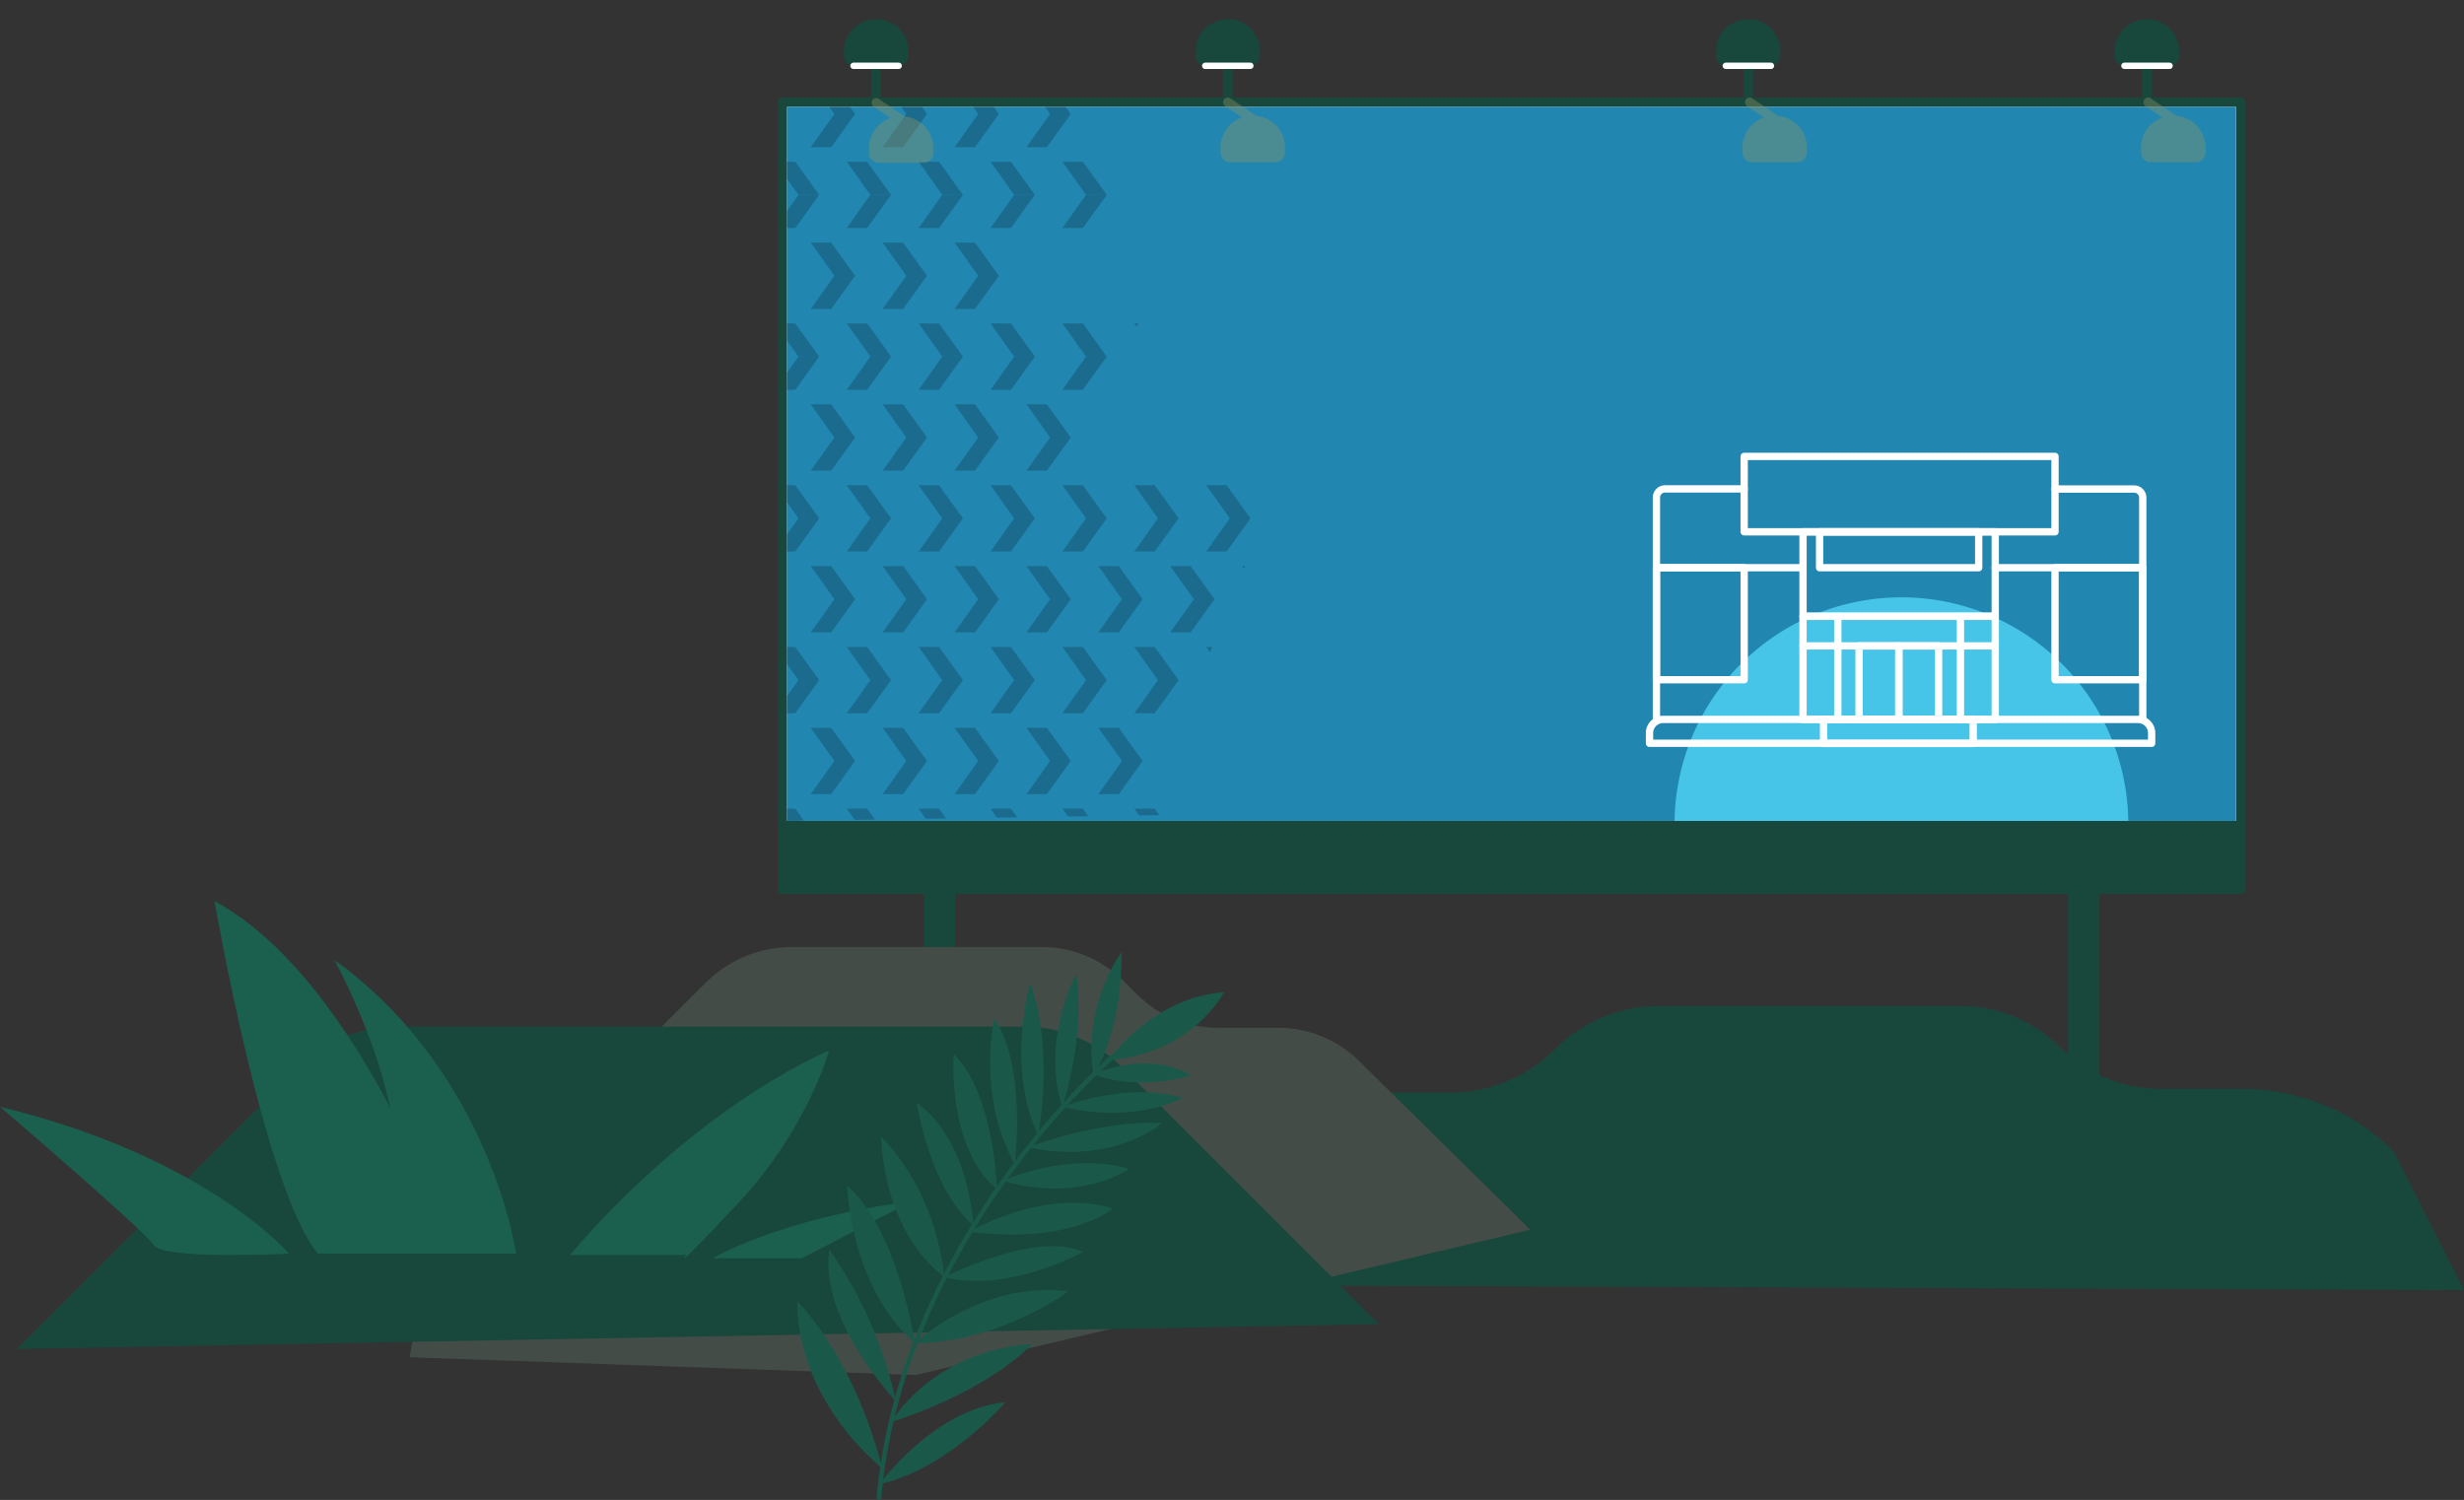 <svg xmlns="http://www.w3.org/2000/svg" xmlns:xlink="http://www.w3.org/1999/xlink" viewBox="0 0 539.75 328.59">
  <rect x="0" y="0" width="539.75" height="328.59" fill="#333333" stroke="none"/>
  <defs>
    <clipPath id="billboard11-a">
      <polygon points="247.32 157.6 255.45 178.54 172.39 179.84 172.39 23.42 235.55 23.41 248.46 51.27 224.17 51.07 217.96 69.77 249.89 69.81 231.76 104.74 280.6 104.74 259.1 157.6 247.32 157.6" fill="none"/>
    </clipPath>
    <clipPath id="billboard11-b">
      <rect x="261.2" y="7.26" width="31.5" height="35.43" fill="none"/>
    </clipPath>
    <clipPath id="billboard11-c">
      <rect x="261.2" y="42.69" width="31.5" height="35.43" fill="none"/>
    </clipPath>
    <clipPath id="billboard11-d">
      <rect x="261.2" y="78.13" width="31.5" height="35.43" fill="none"/>
    </clipPath>
    <clipPath id="billboard11-e">
      <rect x="261.2" y="113.56" width="31.5" height="35.43" fill="none"/>
    </clipPath>
    <clipPath id="billboard11-f">
      <rect x="261.2" y="148.99" width="31.5" height="35.43" fill="none"/>
    </clipPath>
    <clipPath id="billboard11-g">
      <rect x="229.71" y="7.26" width="31.5" height="35.43" fill="none"/>
    </clipPath>
    <clipPath id="billboard11-h">
      <rect x="229.71" y="42.69" width="31.5" height="35.43" fill="none"/>
    </clipPath>
    <clipPath id="billboard11-i">
      <rect x="229.71" y="78.13" width="31.5" height="35.43" fill="none"/>
    </clipPath>
    <clipPath id="billboard11-j">
      <rect x="229.71" y="113.56" width="31.5" height="35.43" fill="none"/>
    </clipPath>
    <clipPath id="billboard11-k">
      <rect x="229.71" y="148.99" width="31.5" height="35.43" fill="none"/>
    </clipPath>
    <clipPath id="billboard11-l">
      <rect x="198.21" y="7.26" width="31.5" height="35.43" fill="none"/>
    </clipPath>
    <clipPath id="billboard11-m">
      <rect x="198.21" y="42.69" width="31.5" height="35.43" fill="none"/>
    </clipPath>
    <clipPath id="billboard11-n">
      <rect x="198.21" y="78.13" width="31.5" height="35.43" fill="none"/>
    </clipPath>
    <clipPath id="billboard11-o">
      <rect x="198.21" y="113.56" width="31.5" height="35.43" fill="none"/>
    </clipPath>
    <clipPath id="billboard11-p">
      <rect x="198.21" y="148.99" width="31.5" height="35.43" fill="none"/>
    </clipPath>
    <clipPath id="billboard11-q">
      <rect x="166.71" y="7.26" width="31.5" height="35.43" fill="none"/>
    </clipPath>
    <clipPath id="billboard11-r">
      <rect x="166.71" y="42.69" width="31.5" height="35.43" fill="none"/>
    </clipPath>
    <clipPath id="billboard11-s">
      <rect x="166.71" y="78.13" width="31.5" height="35.43" fill="none"/>
    </clipPath>
    <clipPath id="billboard11-t">
      <rect x="166.71" y="113.56" width="31.5" height="35.43" fill="none"/>
    </clipPath>
    <clipPath id="billboard11-u">
      <rect x="166.71" y="148.99" width="31.5" height="35.43" fill="none"/>
    </clipPath>
  </defs>
  <g style="isolation: isolate">
    <g>
      <g>
        <line x1="191.91" y1="6.51" x2="191.91" y2="22.4" fill="#fff" stroke="#18473c" stroke-linecap="round" stroke-linejoin="round" stroke-width="2.05"/>
        <line x1="470.31" y1="6.51" x2="470.31" y2="22.4" fill="#fff" stroke="#18473c" stroke-linecap="round" stroke-linejoin="round" stroke-width="2.05"/>
        <line x1="382.99" y1="6.51" x2="382.99" y2="22.4" fill="#fff" stroke="#18473c" stroke-linecap="round" stroke-linejoin="round" stroke-width="2.05"/>
        <line x1="268.95" y1="6.51" x2="268.95" y2="22.4" fill="#fff" stroke="#18473c" stroke-linecap="round" stroke-linejoin="round" stroke-width="2.05"/>
      </g>
      <g>
        <rect x="171.37" y="22.4" width="319.49" height="172.41" fill="#fff" stroke="#18473c" stroke-linecap="round" stroke-linejoin="round" stroke-width="2.05"/>
        <g>
          <rect x="202.35" y="190.69" width="6.86" height="79.42" fill="#18473c"/>
          <rect x="453.01" y="190.69" width="6.86" height="79.42" fill="#18473c"/>
          <rect x="171.37" y="180.35" width="319.49" height="14.46" fill="#18473c" stroke="#18473c" stroke-linecap="round" stroke-linejoin="round" stroke-width="1.02"/>
        </g>
      </g>
      <path d="M382.95,4.21H383a7,7,0,0,1,7,7v1.06a2.13,2.13,0,0,1-2.13,2.13h-9.88a2.13,2.13,0,0,1-2.13-2.13V11.24a7,7,0,0,1,7-7Z" fill="#18473c"/>
      <g>
        <path d="M268.9,4.21H269a7,7,0,0,1,7,7v1.06a2.13,2.13,0,0,1-2.13,2.13H264a2.13,2.13,0,0,1-2.13-2.13V11.24a7,7,0,0,1,7-7Z" fill="#18473c"/>
        <path d="M191.87,4.21H192a7,7,0,0,1,7,7v1.06a2.13,2.13,0,0,1-2.13,2.13H187a2.13,2.13,0,0,1-2.13-2.13V11.24a7,7,0,0,1,7-7Z" fill="#18473c"/>
        <path d="M470.27,4.21h.09a7,7,0,0,1,7,7v1.06a2.13,2.13,0,0,1-2.13,2.13h-9.88a2.13,2.13,0,0,1-2.13-2.13V11.24a7,7,0,0,1,7-7Z" fill="#18473c"/>
        <line x1="186.97" y1="14.42" x2="196.85" y2="14.42" fill="#fff" stroke="#fff" stroke-linecap="round" stroke-linejoin="round" stroke-width="1.4"/>
        <line x1="264.01" y1="14.42" x2="273.89" y2="14.42" fill="#fff" stroke="#fff" stroke-linecap="round" stroke-linejoin="round" stroke-width="1.4"/>
        <line x1="378.05" y1="14.42" x2="387.93" y2="14.42" fill="#fff" stroke="#fff" stroke-linecap="round" stroke-linejoin="round" stroke-width="1.4"/>
        <line x1="465.37" y1="14.42" x2="475.25" y2="14.42" fill="#fff" stroke="#fff" stroke-linecap="round" stroke-linejoin="round" stroke-width="1.4"/>
      </g>
      <path d="M225.21,281.39l22.61-22.61a66.4,66.4,0,0,1,46.93-19.43H317.7a32.4,32.4,0,0,0,22.9-9.49h0a32.4,32.4,0,0,1,22.91-9.49h65.86a31,31,0,0,1,21.93,9.08h0a31,31,0,0,0,21.92,9.08h18a46.84,46.84,0,0,1,33.15,13.74l15.37,30.34Z" fill="#18473c"/>
      <g>
        <path d="M200.61,301.22,89.74,297.33l6.4-38.11a22.05,22.05,0,0,1,21.75-18.39h0a26.85,26.85,0,0,0,19-7.85l17.66-17.66a26.76,26.76,0,0,1,18.94-7.85h54.74a25.17,25.17,0,0,1,17.8,7.37l3,2.95a25.18,25.18,0,0,0,17.8,7.38h13.2a25.18,25.18,0,0,1,17.8,7.37l37.38,36.85Z" fill="#444c48"/>
        <path d="M3.72,295.52l61.7-61.7A30.48,30.48,0,0,1,87,224.89H224.25a30.46,30.46,0,0,1,21.55,8.93l56.25,56.25Z" fill="#18473c"/>
        <g>
          <path d="M99.5,274.64S79.67,215.15,47,197.4c0,0,10.79,62.75,22.62,77.24Z" fill="#1b604e"/>
          <path d="M113.06,274.64S107.5,235,73.23,210.28c0,0,13,23.31,13.74,43.83l.7,20.53Z" fill="#1b604e"/>
          <path d="M63.32,274.64S45.23,253.41,0,242.46c0,0,31.66,27.12,33.74,30.34S63.32,274.64,63.32,274.64Z" fill="#1b604e"/>
          <path d="M124.89,274.93s24-29.86,56.71-44.82c0,0-4.53,17-19.83,33.39s-11.48,11.43-11.48,11.43Z" fill="#1b604e"/>
          <path d="M156.2,275.63s14.26-8.65,43.49-12.47l-24,12.47Z" fill="#1b604e"/>
        </g>
      </g>
      <g>
        <path d="M193,328.59l-1-.08c4.85-57.51,51.3-97.32,51.76-97.72l.66.78C243.91,232,197.78,271.51,193,328.59Z" fill="#1a594a"/>
        <path d="M193.24,321.7s-4.77-21.77-18.55-36.63C174.69,285.07,173.13,304.24,193.24,321.7Z" fill="#1a594a"/>
        <path d="M196.27,307a92.12,92.12,0,0,0-14.55-33.17S178.23,286.72,196.27,307Z" fill="#1a594a"/>
        <path d="M206.84,279.78s-1-17.62-13.81-30.73C193,249.05,193,269,206.84,279.78Z" fill="#1a594a"/>
        <path d="M200.42,294.25s-3.63-24.64-14.84-34.55C185.58,259.7,186.09,281.72,200.42,294.25Z" fill="#1a594a"/>
        <path d="M195.15,311.51s19.31-5.57,31-17.08C226.12,294.43,206.66,294.53,195.15,311.51Z" fill="#1a594a"/>
        <path d="M192.65,325.13s12-16.52,27.59-17.94C220.24,307.19,207.74,321.81,192.65,325.13Z" fill="#1a594a"/>
        <path d="M200.42,294.25s14.52-13.8,33.59-11.35C234,282.9,219.07,294.13,200.42,294.25Z" fill="#1a594a"/>
        <path d="M206.84,279.78s20-10.24,30.42-5.53C237.26,274.25,221,283.33,206.84,279.78Z" fill="#1a594a"/>
        <path d="M213.22,268.42s-.86-18.66-12.42-26.84C200.8,241.58,203.67,260.39,213.22,268.42Z" fill="#1a594a"/>
        <path d="M218.39,260.54s-.55-20.88-9.46-29.61C208.93,230.93,207.3,251.22,218.39,260.54Z" fill="#1a594a"/>
        <path d="M212.36,269.84s16.18-9.69,31.44-5.11C243.8,264.73,235,272.64,212.36,269.84Z" fill="#1a594a"/>
        <path d="M242.79,232.29s9.46-13.77,25.32-14.93C268.11,217.36,261.46,230.7,242.79,232.29Z" fill="#1a594a"/>
        <path d="M239.51,235.39s6.31-8.42,6.16-26.82C245.67,208.57,237.05,220.21,239.51,235.39Z" fill="#1a594a"/>
        <path d="M232.72,242.47s5.17-15.13,3-29.3C235.73,213.17,227.9,228.31,232.72,242.47Z" fill="#1a594a"/>
        <path d="M227.4,248.63s3.67-17.95-1.73-33.41C225.67,215.22,220.3,233.75,227.4,248.63Z" fill="#1a594a"/>
        <path d="M222.3,255.11s2.66-21.36-4.48-32C217.82,223.09,213.82,239.49,222.3,255.11Z" fill="#1a594a"/>
        <path d="M239.51,235.39s11.31-5.57,21.43.16C260.94,235.55,250.46,239.26,239.51,235.39Z" fill="#1a594a"/>
        <path d="M232.72,242.47s14.44-5.67,26.38-1.93C259.1,240.54,248.92,246.24,232.72,242.47Z" fill="#1a594a"/>
        <path d="M225.21,251.34s15.19-6,29.38-5.31C254.59,246,244,255.35,225.21,251.34Z" fill="#1a594a"/>
        <path d="M219.69,258.68s14.17-6.56,27.63-2.61C247.32,256.07,236.77,263.64,219.69,258.68Z" fill="#1a594a"/>
      </g>
      <rect x="172.39" y="23.42" width="317.42" height="156.42" fill="#2186b0"/>
      <path d="M366.82,179.85a49.7,49.7,0,0,1,99.39,0" fill="#46c5e8"/>
      <g>
        <path d="M362.85,157.8V109h0a1.9,1.9,0,0,1,1.9-1.9h17.32" fill="none" stroke="#fff" stroke-linecap="round" stroke-linejoin="round" stroke-width="1.6" fill-rule="evenodd"/>
        <path d="M450.16,107.13h17.32a1.9,1.9,0,0,1,1.9,1.9h0V157.6" fill="none" stroke="#fff" stroke-linecap="round" stroke-linejoin="round" stroke-width="1.6" fill-rule="evenodd"/>
        <rect x="362.85" y="124.37" width="19.22" height="24.54" fill="none" stroke="#fff" stroke-linecap="round" stroke-linejoin="round" stroke-width="1.6"/>
        <rect x="450.16" y="124.37" width="19.22" height="24.54" fill="none" stroke="#fff" stroke-linecap="round" stroke-linejoin="round" stroke-width="1.6"/>
        <line x1="437.07" y1="124.37" x2="469.38" y2="124.37" fill="none" stroke="#fff" stroke-linecap="round" stroke-linejoin="round" stroke-width="1.6"/>
        <line x1="362.85" y1="124.37" x2="394.96" y2="124.37" fill="none" stroke="#fff" stroke-linecap="round" stroke-linejoin="round" stroke-width="1.6"/>
        <rect x="394.96" y="135.01" width="42.11" height="22.6" fill="none" stroke="#fff" stroke-linecap="round" stroke-linejoin="round" stroke-width="1.6"/>
        <g>
          <line x1="394.96" y1="141.49" x2="437.07" y2="141.49" fill="none" stroke="#fff" stroke-linecap="round" stroke-linejoin="round" stroke-width="1.6"/>
          <line x1="429.44" y1="135.01" x2="429.44" y2="157.6" fill="none" stroke="#fff" stroke-linecap="round" stroke-linejoin="round" stroke-width="1.6"/>
          <line x1="402.58" y1="135.01" x2="402.58" y2="157.6" fill="none" stroke="#fff" stroke-linecap="round" stroke-linejoin="round" stroke-width="1.6"/>
        </g>
        <g>
          <rect x="407.24" y="141.49" width="8.71" height="16.12" fill="none" stroke="#fff" stroke-linecap="round" stroke-linejoin="round" stroke-width="1.6"/>
          <rect x="415.95" y="141.49" width="8.71" height="16.12" fill="none" stroke="#fff" stroke-linecap="round" stroke-linejoin="round" stroke-width="1.6"/>
        </g>
        <path d="M364.42,157.6H468.33a3,3,0,0,1,3,3v2.23a0,0,0,0,1,0,0h-110a0,0,0,0,1,0,0v-2.23a3,3,0,0,1,3-3Z" fill="none" stroke="#fff" stroke-linecap="round" stroke-linejoin="round" stroke-width="1.6"/>
        <rect x="382.07" y="99.98" width="68.09" height="16.52" fill="none" stroke="#fff" stroke-linecap="round" stroke-linejoin="round" stroke-width="1.6"/>
        <g>
          <rect x="394.96" y="116.5" width="42.11" height="18.5" fill="none" stroke="#fff" stroke-linecap="round" stroke-linejoin="round" stroke-width="1.6"/>
          <rect x="398.59" y="116.5" width="34.85" height="7.87" fill="none" stroke="#fff" stroke-linecap="round" stroke-linejoin="round" stroke-width="1.6"/>
        </g>
        <rect x="399.46" y="157.6" width="32.78" height="5.27" fill="none" stroke="#fff" stroke-linecap="round" stroke-linejoin="round" stroke-width="1.6"/>
      </g>
      <g opacity="0.2" style="mix-blend-mode: soft-light">
        <g clip-path="url(#billboard11-a)">
          <g clip-path="url(#billboard11-b)">
            <polygon points="284.44 49.95 289.67 42.69 284.44 35.43 279.98 35.43 285.14 42.69 279.98 49.95 284.44 49.95"/>
            <polygon points="268.69 49.95 273.92 42.69 268.69 35.43 264.23 35.43 269.4 42.69 264.23 49.95 268.69 49.95"/>
            <polygon points="292.31 32.24 297.55 24.97 292.31 17.72 287.85 17.72 293.02 24.97 287.85 32.24 292.31 32.24"/>
            <polygon points="276.57 32.24 281.8 24.97 276.57 17.72 272.1 17.72 277.27 24.97 272.1 32.24 276.57 32.24"/>
            <polygon points="260.82 32.24 266.05 24.97 260.82 17.72 256.35 17.72 261.52 24.97 256.35 32.24 260.82 32.24"/>
            <polygon points="284.44 14.52 289.67 7.26 284.44 0 279.98 0 285.14 7.26 279.98 14.52 284.44 14.52"/>
            <polygon points="268.69 14.52 273.92 7.26 268.69 0 264.23 0 269.4 7.26 264.23 14.52 268.69 14.52"/>
          </g>
          <g clip-path="url(#billboard11-c)">
            <polygon points="284.44 85.39 289.67 78.12 284.44 70.86 279.98 70.86 285.14 78.12 279.98 85.39 284.44 85.39"/>
            <polygon points="268.69 85.39 273.92 78.12 268.69 70.86 264.23 70.86 269.4 78.12 264.23 85.39 268.69 85.39"/>
            <polygon points="292.31 67.67 297.55 60.41 292.31 53.15 287.85 53.15 293.02 60.41 287.85 67.67 292.31 67.67"/>
            <polygon points="276.57 67.67 281.8 60.41 276.57 53.15 272.1 53.15 277.27 60.41 272.1 67.67 276.57 67.67"/>
            <polygon points="260.82 67.67 266.05 60.41 260.82 53.15 256.35 53.15 261.52 60.41 256.35 67.67 260.82 67.67"/>
            <polygon points="284.44 49.95 289.67 42.69 284.44 35.43 279.98 35.43 285.14 42.69 279.98 49.95 284.44 49.95"/>
            <polygon points="268.69 49.95 273.92 42.69 268.69 35.43 264.23 35.43 269.4 42.69 264.23 49.95 268.69 49.95"/>
          </g>
          <g clip-path="url(#billboard11-d)">
            <polygon points="284.44 120.82 289.67 113.55 284.44 106.3 279.98 106.3 285.14 113.55 279.98 120.82 284.44 120.82"/>
            <polygon points="268.69 120.82 273.92 113.55 268.69 106.3 264.23 106.3 269.4 113.55 264.23 120.82 268.69 120.82"/>
            <polygon points="292.31 103.1 297.55 95.84 292.31 88.58 287.85 88.58 293.02 95.84 287.85 103.1 292.31 103.1"/>
            <polygon points="276.57 103.1 281.8 95.84 276.57 88.58 272.1 88.58 277.27 95.84 272.1 103.1 276.57 103.1"/>
            <polygon points="260.82 103.1 266.05 95.84 260.82 88.58 256.35 88.58 261.52 95.84 256.35 103.1 260.82 103.1"/>
            <polygon points="284.44 85.39 289.67 78.12 284.44 70.86 279.98 70.86 285.14 78.12 279.98 85.39 284.44 85.39"/>
            <polygon points="268.69 85.39 273.92 78.12 268.69 70.86 264.23 70.86 269.4 78.12 264.23 85.39 268.69 85.39"/>
          </g>
          <g clip-path="url(#billboard11-e)">
            <polygon points="284.44 156.25 289.67 148.99 284.44 141.73 279.98 141.73 285.14 148.99 279.98 156.25 284.44 156.25"/>
            <polygon points="268.69 156.25 273.92 148.99 268.69 141.73 264.23 141.73 269.4 148.99 264.23 156.25 268.69 156.25"/>
            <polygon points="292.31 138.53 297.55 131.27 292.31 124.01 287.85 124.01 293.02 131.27 287.85 138.53 292.31 138.53"/>
            <polygon points="276.57 138.53 281.8 131.27 276.57 124.01 272.1 124.01 277.27 131.27 272.1 138.53 276.57 138.53"/>
            <polygon points="260.82 138.53 266.05 131.27 260.82 124.01 256.35 124.01 261.52 131.27 256.35 138.53 260.82 138.53"/>
            <polygon points="284.44 120.82 289.67 113.55 284.44 106.3 279.98 106.3 285.14 113.55 279.98 120.82 284.44 120.82"/>
            <polygon points="268.69 120.82 273.92 113.55 268.69 106.3 264.23 106.3 269.4 113.55 264.23 120.82 268.69 120.82"/>
          </g>
          <g clip-path="url(#billboard11-f)">
            <polygon points="284.44 191.68 289.67 184.42 284.44 177.16 279.98 177.16 285.14 184.42 279.98 191.68 284.44 191.68"/>
            <polygon points="268.69 191.68 273.92 184.42 268.69 177.16 264.23 177.16 269.4 184.42 264.23 191.68 268.69 191.68"/>
            <polygon points="292.31 173.97 297.55 166.7 292.31 159.45 287.85 159.45 293.02 166.7 287.85 173.97 292.31 173.97"/>
            <polygon points="276.57 173.97 281.8 166.7 276.57 159.45 272.1 159.45 277.27 166.7 272.1 173.97 276.57 173.97"/>
            <polygon points="260.82 173.97 266.05 166.7 260.82 159.45 256.35 159.45 261.52 166.7 256.35 173.97 260.82 173.97"/>
            <polygon points="284.44 156.25 289.67 148.99 284.44 141.73 279.98 141.73 285.14 148.99 279.98 156.25 284.44 156.25"/>
            <polygon points="268.69 156.25 273.92 148.99 268.69 141.73 264.23 141.73 269.4 148.99 264.23 156.25 268.69 156.25"/>
          </g>
          <g clip-path="url(#billboard11-g)">
            <polygon points="252.94 49.95 258.18 42.69 252.94 35.43 248.48 35.43 253.65 42.69 248.48 49.95 252.94 49.95"/>
            <polygon points="237.2 49.95 242.43 42.69 237.2 35.43 232.73 35.43 237.9 42.69 232.73 49.95 237.2 49.95"/>
            <polygon points="260.82 32.24 266.05 24.97 260.82 17.72 256.35 17.72 261.52 24.97 256.35 32.24 260.82 32.24"/>
            <polygon points="245.07 32.24 250.3 24.97 245.07 17.72 240.6 17.72 245.78 24.97 240.6 32.24 245.07 32.24"/>
            <polygon points="229.32 32.24 234.56 24.97 229.32 17.72 224.86 17.72 230.03 24.97 224.86 32.24 229.32 32.24"/>
            <polygon points="252.94 14.52 258.18 7.26 252.94 0 248.48 0 253.65 7.26 248.48 14.52 252.94 14.52"/>
            <polygon points="237.2 14.52 242.43 7.26 237.2 0 232.73 0 237.9 7.26 232.73 14.52 237.2 14.52"/>
          </g>
          <g clip-path="url(#billboard11-h)">
            <polygon points="252.94 85.39 258.18 78.12 252.94 70.86 248.48 70.86 253.65 78.12 248.48 85.39 252.94 85.39"/>
            <polygon points="237.2 85.39 242.43 78.12 237.2 70.86 232.73 70.86 237.9 78.12 232.73 85.39 237.2 85.39"/>
            <polygon points="260.82 67.67 266.05 60.41 260.82 53.15 256.35 53.15 261.52 60.41 256.35 67.67 260.82 67.67"/>
            <polygon points="245.07 67.67 250.3 60.41 245.07 53.15 240.6 53.15 245.78 60.41 240.6 67.67 245.07 67.67"/>
            <polygon points="229.32 67.67 234.56 60.41 229.32 53.15 224.86 53.15 230.03 60.41 224.86 67.67 229.32 67.67"/>
            <polygon points="252.94 49.95 258.18 42.69 252.94 35.43 248.48 35.43 253.65 42.69 248.48 49.95 252.94 49.95"/>
            <polygon points="237.2 49.95 242.43 42.69 237.2 35.43 232.73 35.43 237.9 42.69 232.73 49.95 237.2 49.95"/>
          </g>
          <g clip-path="url(#billboard11-i)">
            <polygon points="252.94 120.82 258.18 113.55 252.94 106.3 248.48 106.3 253.65 113.55 248.48 120.82 252.94 120.82"/>
            <polygon points="237.2 120.82 242.43 113.55 237.2 106.3 232.73 106.3 237.9 113.55 232.73 120.82 237.2 120.82"/>
            <polygon points="260.82 103.1 266.05 95.84 260.82 88.58 256.35 88.58 261.52 95.84 256.35 103.1 260.82 103.1"/>
            <polygon points="245.07 103.1 250.3 95.84 245.07 88.58 240.6 88.58 245.78 95.84 240.6 103.1 245.07 103.1"/>
            <polygon points="229.32 103.1 234.56 95.84 229.32 88.58 224.86 88.58 230.03 95.84 224.86 103.1 229.32 103.1"/>
            <polygon points="252.94 85.39 258.18 78.12 252.94 70.86 248.48 70.86 253.65 78.12 248.48 85.39 252.94 85.39"/>
            <polygon points="237.2 85.39 242.43 78.12 237.2 70.86 232.73 70.86 237.9 78.12 232.73 85.39 237.2 85.39"/>
          </g>
          <g clip-path="url(#billboard11-j)">
            <polygon points="252.94 156.25 258.18 148.99 252.94 141.73 248.48 141.73 253.65 148.99 248.48 156.25 252.94 156.25"/>
            <polygon points="237.2 156.25 242.43 148.99 237.2 141.73 232.73 141.73 237.9 148.99 232.73 156.25 237.2 156.25"/>
            <polygon points="260.82 138.53 266.05 131.27 260.82 124.01 256.35 124.01 261.52 131.27 256.35 138.53 260.82 138.53"/>
            <polygon points="245.07 138.53 250.3 131.27 245.07 124.01 240.6 124.01 245.78 131.27 240.6 138.53 245.07 138.53"/>
            <polygon points="229.32 138.53 234.56 131.27 229.32 124.01 224.86 124.01 230.03 131.27 224.86 138.53 229.32 138.53"/>
            <polygon points="252.94 120.82 258.18 113.55 252.94 106.3 248.48 106.3 253.65 113.55 248.48 120.82 252.94 120.82"/>
            <polygon points="237.2 120.82 242.43 113.55 237.2 106.3 232.73 106.3 237.9 113.55 232.73 120.82 237.2 120.82"/>
          </g>
          <g clip-path="url(#billboard11-k)">
            <polygon points="252.94 191.68 258.18 184.42 252.94 177.16 248.48 177.16 253.65 184.42 248.48 191.68 252.94 191.68"/>
            <polygon points="237.2 191.68 242.43 184.42 237.2 177.16 232.73 177.16 237.9 184.42 232.73 191.68 237.2 191.68"/>
            <polygon points="260.82 173.97 266.05 166.7 260.82 159.45 256.35 159.45 261.52 166.7 256.35 173.97 260.82 173.97"/>
            <polygon points="245.07 173.97 250.3 166.7 245.07 159.45 240.6 159.45 245.78 166.7 240.6 173.97 245.07 173.97"/>
            <polygon points="229.32 173.97 234.56 166.7 229.32 159.45 224.86 159.45 230.03 166.7 224.86 173.97 229.32 173.97"/>
            <polygon points="252.94 156.25 258.18 148.99 252.94 141.73 248.48 141.73 253.65 148.99 248.48 156.25 252.94 156.25"/>
            <polygon points="237.2 156.25 242.43 148.99 237.2 141.73 232.73 141.73 237.9 148.99 232.73 156.25 237.2 156.25"/>
          </g>
          <g clip-path="url(#billboard11-l)">
            <polygon points="221.45 49.95 226.68 42.69 221.45 35.43 216.98 35.43 222.15 42.69 216.98 49.95 221.45 49.95"/>
            <polygon points="205.7 49.95 210.93 42.69 205.7 35.43 201.24 35.43 206.41 42.69 201.24 49.95 205.7 49.95"/>
            <polygon points="229.32 32.24 234.56 24.97 229.32 17.72 224.86 17.72 230.03 24.97 224.86 32.24 229.32 32.24"/>
            <polygon points="213.57 32.24 218.81 24.97 213.57 17.72 209.11 17.72 214.28 24.97 209.11 32.24 213.57 32.24"/>
            <polygon points="197.83 32.24 203.06 24.97 197.83 17.72 193.36 17.72 198.53 24.97 193.36 32.24 197.83 32.24"/>
            <polygon points="221.45 14.52 226.68 7.26 221.45 0 216.98 0 222.15 7.26 216.98 14.52 221.45 14.52"/>
            <polygon points="205.7 14.52 210.93 7.26 205.7 0 201.24 0 206.41 7.26 201.24 14.52 205.7 14.52"/>
          </g>
          <g clip-path="url(#billboard11-m)">
            <polygon points="221.45 85.39 226.68 78.12 221.45 70.86 216.98 70.86 222.15 78.12 216.98 85.39 221.45 85.39"/>
            <polygon points="205.7 85.39 210.93 78.12 205.7 70.86 201.24 70.86 206.41 78.12 201.24 85.39 205.7 85.39"/>
            <polygon points="229.32 67.67 234.56 60.41 229.32 53.15 224.86 53.15 230.03 60.41 224.86 67.67 229.32 67.67"/>
            <polygon points="213.57 67.67 218.81 60.41 213.57 53.15 209.11 53.15 214.28 60.41 209.11 67.67 213.57 67.67"/>
            <polygon points="197.83 67.67 203.06 60.41 197.83 53.15 193.36 53.15 198.53 60.41 193.36 67.67 197.83 67.67"/>
            <polygon points="221.45 49.95 226.68 42.69 221.45 35.43 216.98 35.43 222.15 42.69 216.98 49.95 221.45 49.95"/>
            <polygon points="205.7 49.95 210.93 42.69 205.7 35.43 201.24 35.43 206.41 42.69 201.24 49.95 205.7 49.95"/>
          </g>
          <g clip-path="url(#billboard11-n)">
            <polygon points="221.45 120.82 226.68 113.55 221.45 106.3 216.98 106.3 222.15 113.55 216.98 120.82 221.45 120.82"/>
            <polygon points="205.7 120.82 210.93 113.55 205.7 106.3 201.24 106.3 206.41 113.55 201.24 120.82 205.7 120.82"/>
            <polygon points="229.32 103.1 234.56 95.84 229.32 88.58 224.86 88.58 230.03 95.84 224.86 103.1 229.32 103.1"/>
            <polygon points="213.57 103.1 218.81 95.84 213.57 88.58 209.11 88.58 214.28 95.84 209.11 103.1 213.57 103.1"/>
            <polygon points="197.83 103.1 203.06 95.84 197.83 88.58 193.36 88.58 198.53 95.84 193.36 103.1 197.83 103.1"/>
            <polygon points="221.45 85.39 226.68 78.12 221.45 70.86 216.98 70.86 222.15 78.12 216.98 85.39 221.45 85.39"/>
            <polygon points="205.7 85.39 210.93 78.12 205.7 70.86 201.24 70.86 206.41 78.12 201.24 85.39 205.7 85.39"/>
          </g>
          <g clip-path="url(#billboard11-o)">
            <polygon points="221.45 156.25 226.68 148.99 221.45 141.73 216.98 141.73 222.15 148.99 216.98 156.25 221.45 156.25"/>
            <polygon points="205.7 156.25 210.93 148.99 205.7 141.73 201.24 141.73 206.41 148.99 201.24 156.25 205.7 156.25"/>
            <polygon points="229.32 138.53 234.56 131.27 229.32 124.01 224.86 124.01 230.03 131.27 224.86 138.53 229.32 138.53"/>
            <polygon points="213.57 138.53 218.81 131.27 213.57 124.01 209.11 124.01 214.28 131.27 209.11 138.53 213.57 138.53"/>
            <polygon points="197.83 138.53 203.06 131.27 197.83 124.01 193.36 124.01 198.53 131.27 193.36 138.53 197.83 138.53"/>
            <polygon points="221.45 120.82 226.68 113.55 221.45 106.3 216.98 106.3 222.15 113.55 216.98 120.82 221.45 120.82"/>
            <polygon points="205.7 120.82 210.93 113.55 205.7 106.3 201.24 106.3 206.41 113.55 201.24 120.82 205.7 120.82"/>
          </g>
          <g clip-path="url(#billboard11-p)">
            <polygon points="221.45 191.68 226.68 184.42 221.45 177.16 216.98 177.16 222.15 184.42 216.98 191.68 221.45 191.68"/>
            <polygon points="205.7 191.68 210.93 184.42 205.7 177.16 201.24 177.16 206.41 184.42 201.24 191.68 205.7 191.68"/>
            <polygon points="229.32 173.97 234.56 166.7 229.32 159.45 224.86 159.45 230.03 166.7 224.86 173.97 229.32 173.97"/>
            <polygon points="213.57 173.97 218.81 166.7 213.57 159.45 209.11 159.45 214.28 166.7 209.11 173.97 213.57 173.97"/>
            <polygon points="197.83 173.97 203.06 166.7 197.83 159.45 193.36 159.45 198.53 166.7 193.36 173.97 197.83 173.97"/>
            <polygon points="221.45 156.25 226.68 148.99 221.45 141.73 216.98 141.73 222.15 148.99 216.98 156.25 221.45 156.25"/>
            <polygon points="205.7 156.25 210.93 148.99 205.7 141.73 201.24 141.73 206.41 148.99 201.24 156.25 205.7 156.25"/>
          </g>
          <g clip-path="url(#billboard11-q)">
            <polygon points="189.95 49.95 195.19 42.69 189.95 35.43 185.49 35.43 190.66 42.69 185.49 49.95 189.95 49.95"/>
            <polygon points="174.21 49.95 179.44 42.69 174.21 35.43 169.74 35.43 174.91 42.69 169.74 49.95 174.21 49.95"/>
            <polygon points="197.83 32.24 203.06 24.97 197.83 17.72 193.36 17.72 198.53 24.97 193.36 32.24 197.83 32.24"/>
            <polygon points="182.08 32.24 187.31 24.97 182.08 17.72 177.61 17.72 182.78 24.97 177.61 32.24 182.08 32.24"/>
            <polygon points="166.33 32.24 171.56 24.97 166.33 17.72 161.87 17.72 167.04 24.97 161.87 32.24 166.33 32.24"/>
            <polygon points="189.95 14.52 195.19 7.26 189.95 0 185.49 0 190.66 7.26 185.49 14.52 189.95 14.52"/>
            <polygon points="174.21 14.52 179.44 7.26 174.21 0 169.74 0 174.91 7.26 169.74 14.52 174.21 14.52"/>
          </g>
          <g clip-path="url(#billboard11-r)">
            <polygon points="189.95 85.39 195.19 78.12 189.95 70.86 185.49 70.86 190.66 78.12 185.49 85.39 189.95 85.39"/>
            <polygon points="174.21 85.39 179.44 78.12 174.21 70.86 169.74 70.86 174.91 78.12 169.74 85.39 174.21 85.39"/>
            <polygon points="197.83 67.67 203.06 60.41 197.83 53.15 193.36 53.15 198.53 60.41 193.36 67.67 197.83 67.67"/>
            <polygon points="182.08 67.67 187.31 60.41 182.08 53.15 177.61 53.15 182.78 60.41 177.61 67.67 182.08 67.67"/>
            <polygon points="166.33 67.67 171.56 60.41 166.33 53.15 161.87 53.15 167.04 60.41 161.87 67.67 166.33 67.67"/>
            <polygon points="189.95 49.95 195.19 42.69 189.95 35.43 185.49 35.43 190.66 42.69 185.49 49.95 189.95 49.95"/>
            <polygon points="174.21 49.95 179.44 42.69 174.21 35.43 169.74 35.43 174.91 42.69 169.74 49.95 174.21 49.95"/>
          </g>
          <g clip-path="url(#billboard11-s)">
            <polygon points="189.95 120.82 195.19 113.55 189.95 106.3 185.49 106.3 190.66 113.55 185.49 120.82 189.95 120.82"/>
            <polygon points="174.21 120.82 179.44 113.55 174.21 106.3 169.74 106.3 174.91 113.55 169.74 120.82 174.21 120.82"/>
            <polygon points="197.83 103.1 203.06 95.84 197.83 88.58 193.36 88.58 198.53 95.84 193.36 103.1 197.83 103.1"/>
            <polygon points="182.08 103.1 187.31 95.84 182.08 88.58 177.61 88.58 182.78 95.84 177.61 103.1 182.08 103.1"/>
            <polygon points="166.33 103.1 171.56 95.84 166.33 88.58 161.87 88.58 167.04 95.84 161.87 103.1 166.33 103.1"/>
            <polygon points="189.95 85.39 195.19 78.12 189.95 70.86 185.49 70.86 190.66 78.12 185.49 85.39 189.95 85.39"/>
            <polygon points="174.21 85.39 179.44 78.12 174.21 70.86 169.74 70.86 174.91 78.12 169.74 85.39 174.21 85.39"/>
          </g>
          <g clip-path="url(#billboard11-t)">
            <polygon points="189.95 156.25 195.19 148.99 189.95 141.73 185.49 141.73 190.66 148.99 185.49 156.25 189.95 156.25"/>
            <polygon points="174.21 156.25 179.44 148.99 174.21 141.73 169.74 141.73 174.91 148.99 169.74 156.25 174.21 156.25"/>
            <polygon points="197.83 138.53 203.06 131.27 197.83 124.01 193.36 124.01 198.53 131.27 193.36 138.53 197.83 138.53"/>
            <polygon points="182.08 138.53 187.31 131.27 182.08 124.01 177.61 124.01 182.78 131.27 177.61 138.53 182.08 138.53"/>
            <polygon points="166.33 138.53 171.56 131.27 166.33 124.01 161.87 124.01 167.04 131.27 161.87 138.53 166.33 138.53"/>
            <polygon points="189.95 120.82 195.19 113.55 189.95 106.3 185.49 106.3 190.66 113.55 185.49 120.82 189.95 120.82"/>
            <polygon points="174.21 120.82 179.44 113.55 174.21 106.3 169.74 106.3 174.91 113.55 169.74 120.82 174.21 120.82"/>
          </g>
          <g clip-path="url(#billboard11-u)">
            <polygon points="189.95 191.68 195.19 184.42 189.95 177.16 185.49 177.16 190.66 184.42 185.49 191.68 189.95 191.68"/>
            <polygon points="174.21 191.68 179.44 184.42 174.21 177.16 169.74 177.16 174.91 184.42 169.74 191.68 174.21 191.68"/>
            <polygon points="197.83 173.97 203.06 166.7 197.83 159.45 193.36 159.45 198.53 166.7 193.36 173.97 197.83 173.97"/>
            <polygon points="182.08 173.97 187.31 166.7 182.08 159.45 177.61 159.45 182.78 166.7 177.61 173.97 182.08 173.97"/>
            <polygon points="166.33 173.97 171.56 166.7 166.33 159.45 161.87 159.45 167.04 166.7 161.87 173.97 166.33 173.97"/>
            <polygon points="189.95 156.25 195.19 148.99 189.95 141.73 185.49 141.73 190.66 148.99 185.49 156.25 189.95 156.25"/>
            <polygon points="174.21 156.25 179.44 148.99 174.21 141.73 169.74 141.73 174.91 148.99 169.74 156.25 174.21 156.25"/>
          </g>
        </g>
      </g>
      <g style="mix-blend-mode: multiply">
        <path d="M275.21,25.38l-5.69-3.83a1,1,0,0,0-1.14,1.7l3.69,2.49a7,7,0,0,0-4.72,6.63v1.05a2.13,2.13,0,0,0,2.13,2.13h9.88a2.13,2.13,0,0,0,2.13-2.13V32.37A7,7,0,0,0,275.21,25.38Z" fill="#8a9365" opacity="0.4"/>
        <path d="M389.53,25.38l-5.68-3.83a1,1,0,0,0-1.15,1.7l3.7,2.49a7,7,0,0,0-4.72,6.63v1.05a2.13,2.13,0,0,0,2.13,2.13h9.87a2.13,2.13,0,0,0,2.13-2.13V32.37A7,7,0,0,0,389.53,25.38Z" fill="#8a9365" opacity="0.4"/>
        <path d="M476.82,25.38l-5.69-3.83a1,1,0,1,0-1.14,1.7l3.69,2.49A7,7,0,0,0,469,32.37v1.05a2.13,2.13,0,0,0,2.13,2.13H481a2.13,2.13,0,0,0,2.13-2.13V32.37A7,7,0,0,0,476.82,25.38Z" fill="#8a9365" opacity="0.4"/>
        <path d="M198.2,25.5l-5.69-3.83a1,1,0,0,0-1.14,1.7l3.69,2.49a7,7,0,0,0-4.72,6.62v1.06a2.13,2.13,0,0,0,2.13,2.13h9.88a2.12,2.12,0,0,0,2.12-2.13V32.48A7,7,0,0,0,198.2,25.5Z" fill="#8a9365" opacity="0.4" style="mix-blend-mode: multiply"/>
      </g>
    </g>
  </g>
</svg>
